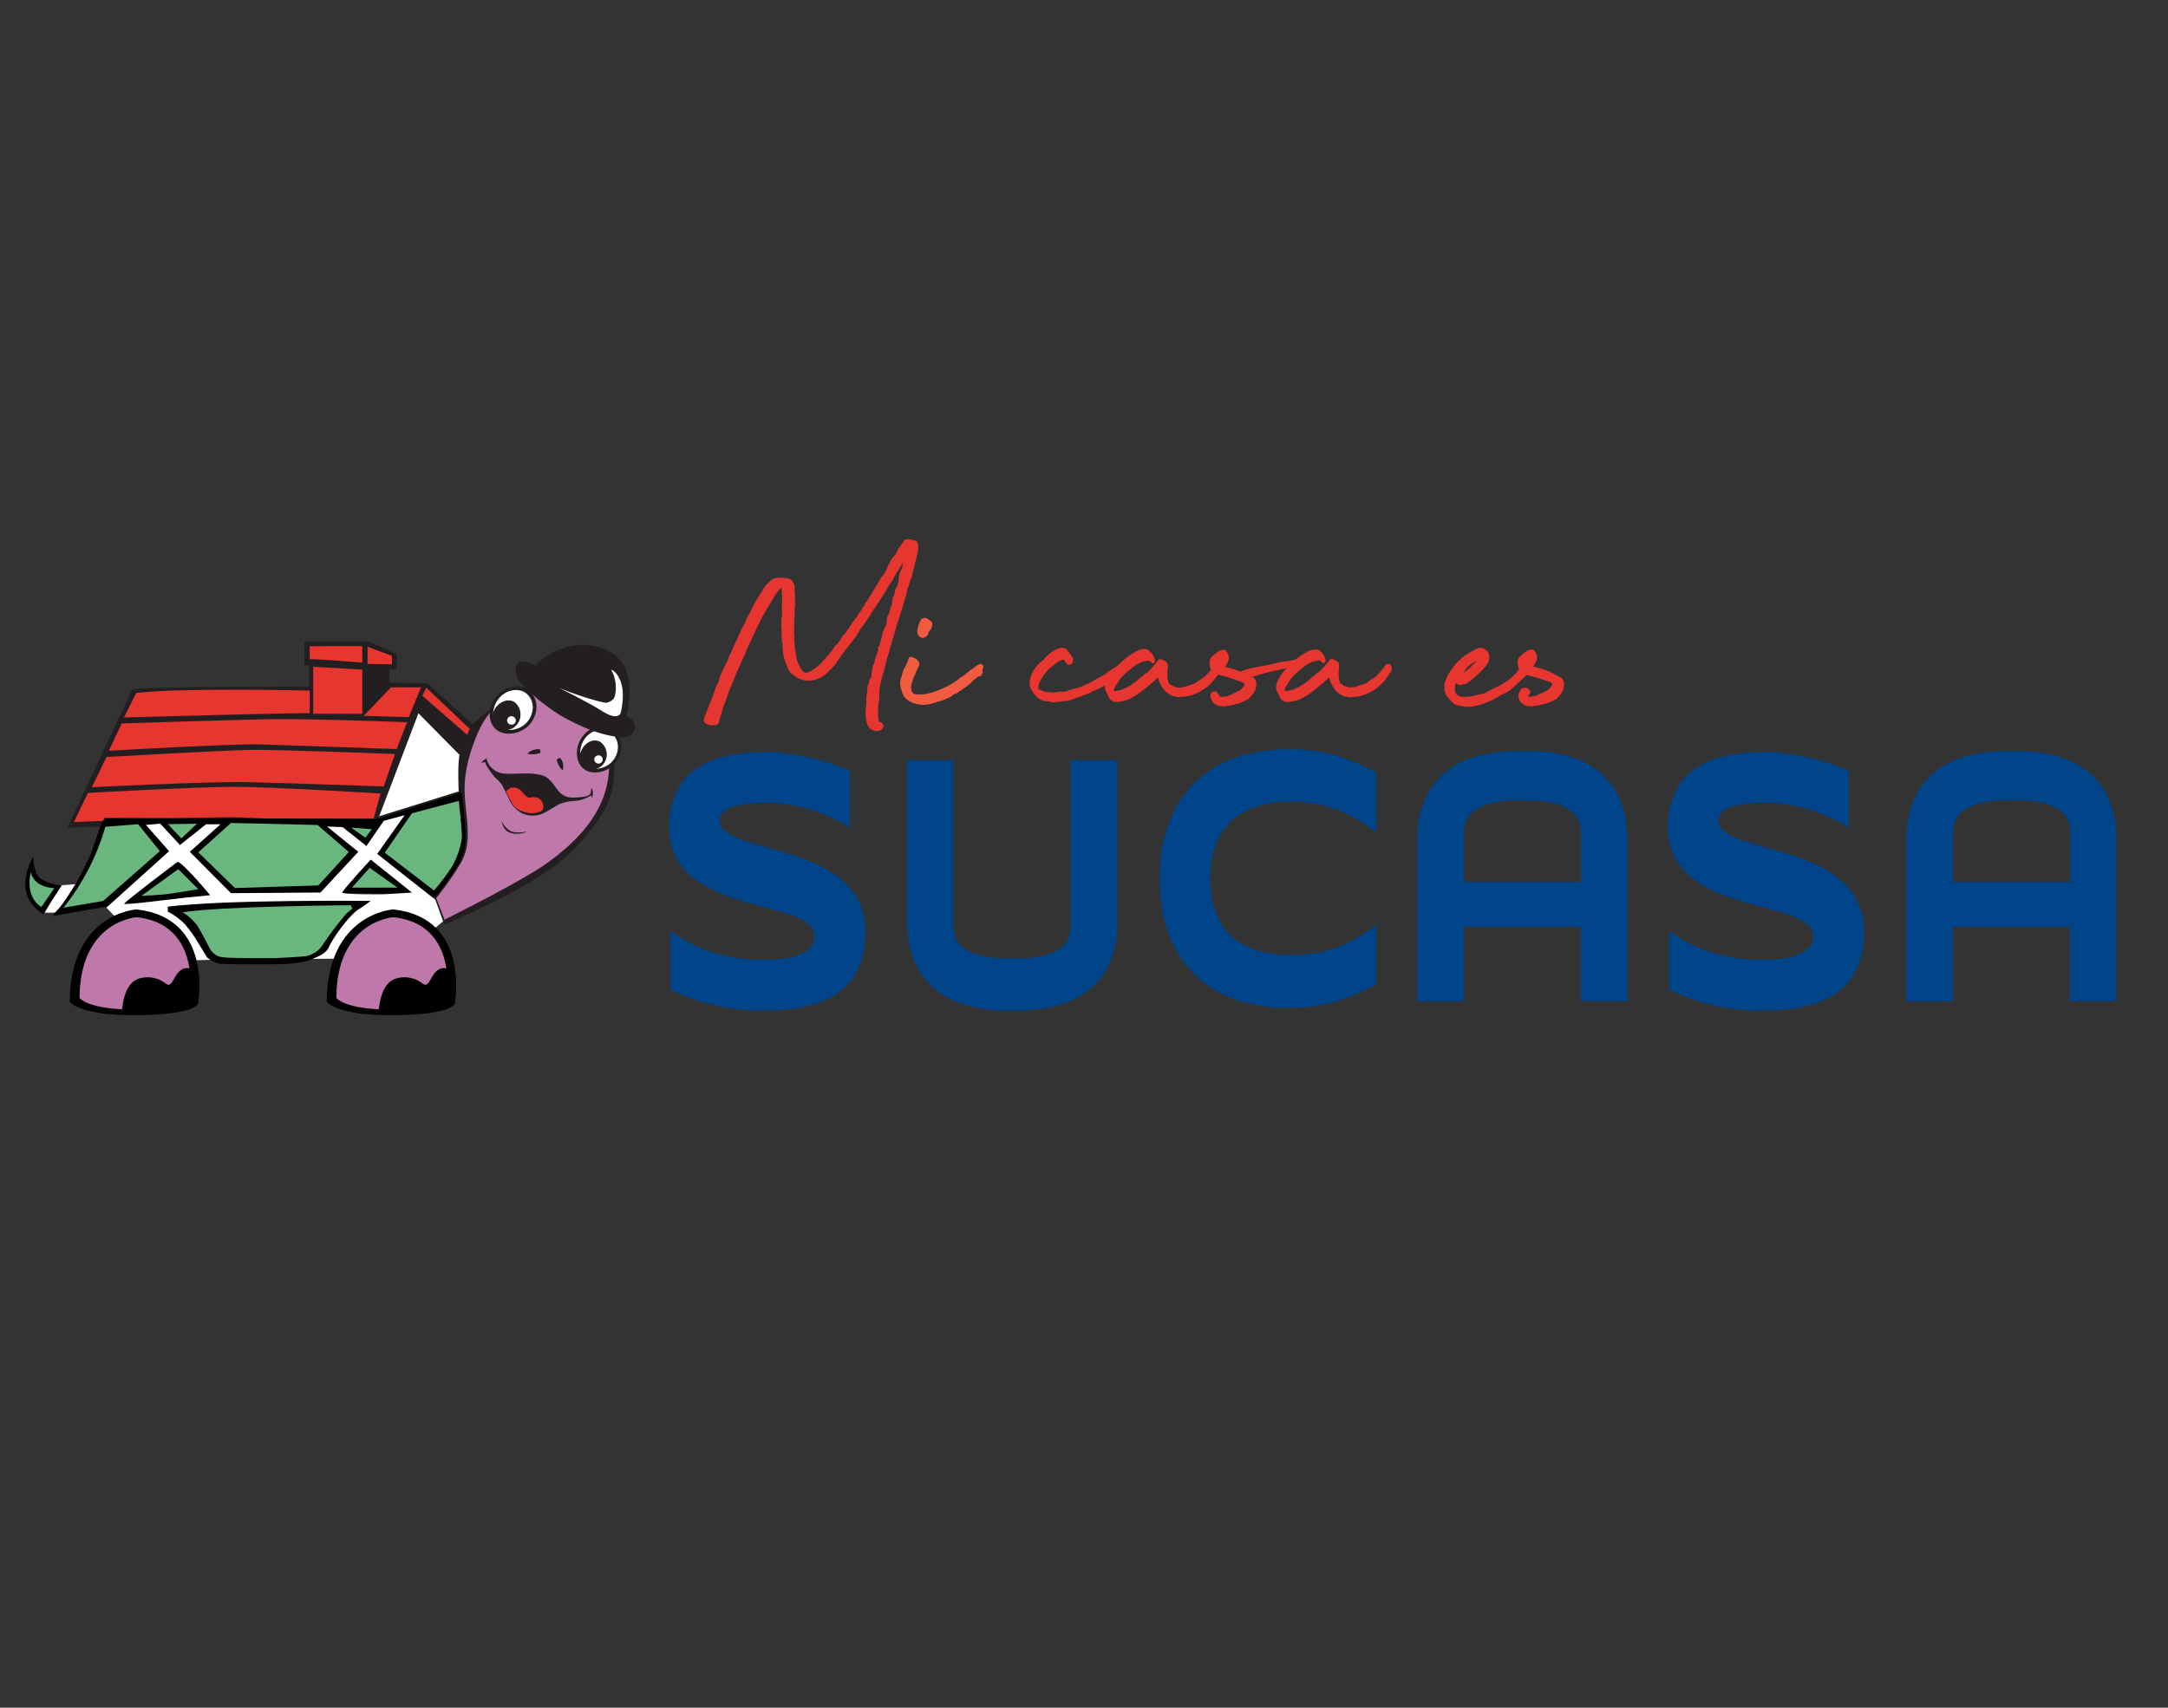 <?xml version="1.0" encoding="UTF-8" standalone="no"?>
<svg xmlns="http://www.w3.org/2000/svg" xmlns:xlink="http://www.w3.org/1999/xlink" xmlns:serif="http://www.serif.com/" width="100%" height="100%" viewBox="0 0 165 130" version="1.1" xml:space="preserve" style="fill-rule:evenodd;clip-rule:evenodd;stroke-linejoin:round;stroke-miterlimit:2;">
    <rect x="0" y="0" width="165" height="130" fill="#333333" stroke="none"/>
    <g transform="matrix(0.288,0,0,0.288,81.5,59.166)">
        <g id="grupo-sucasa-panama-logo.svg" transform="matrix(1,0,0,1,-276.305,-62.91)">
            <clipPath id="_clip1">
                <rect x="0" y="0" width="552.61" height="125.82"></rect>
            </clipPath>
            <g clip-path="url(#_clip1)">
                <path d="M346.44,57.18C344.518,56.614 342.556,56.197 340.57,55.93C338.393,55.635 336.197,55.491 334,55.5C329.321,55.451 324.666,56.17 320.22,57.63C311.951,60.281 305.34,66.586 302.3,74.72C300.519,79.516 299.661,84.605 299.77,89.72C299.659,94.835 300.518,99.925 302.3,104.72C305.332,112.859 311.946,119.167 320.22,121.81C324.669,123.249 329.324,123.949 334,123.88C336.21,123.889 338.419,123.749 340.61,123.46C342.595,123.185 344.557,122.764 346.48,122.2C348.313,121.645 350.11,120.977 351.86,120.2C353.6,119.44 355.323,118.59 357.03,117.65L357.03,101.85C355.697,102.863 354.27,103.863 352.75,104.85C351.178,105.849 349.522,106.709 347.8,107.42C345.862,108.217 343.853,108.83 341.8,109.25C339.393,109.725 336.943,109.953 334.49,109.93C332.014,109.963 329.544,109.701 327.13,109.15C325.179,108.698 323.3,107.974 321.55,107C320.038,106.153 318.685,105.05 317.55,103.74C316.508,102.488 315.65,101.094 315,99.6C314.328,98.073 313.851,96.467 313.58,94.82C313.29,93.125 313.147,91.409 313.15,89.69C313.141,87.127 313.477,84.574 314.15,82.1C314.792,79.698 315.976,77.474 317.61,75.6C319.413,73.592 321.664,72.037 324.18,71.06C327.49,69.826 331.009,69.249 334.54,69.36C336.996,69.332 339.448,69.577 341.85,70.09C343.903,70.539 345.911,71.171 347.85,71.98C349.569,72.709 351.224,73.579 352.8,74.58C354.267,75.527 355.667,76.497 357,77.49L357,61.7C355.287,60.747 353.563,59.893 351.83,59.14C350.074,58.381 348.274,57.726 346.44,57.18Z" style="fill:rgb(0,68,138);fill-rule:nonzero;"></path>
                <path d="M481.92,92.29C480.664,90.826 479.21,89.543 477.6,88.48C475.943,87.382 474.197,86.426 472.38,85.62C470.524,84.792 468.621,84.074 466.68,83.47C464.68,82.85 462.81,82.29 460.97,81.77C459.13,81.25 457.39,80.77 455.75,80.25C454.279,79.821 452.836,79.3 451.43,78.69C450.351,78.241 449.361,77.601 448.51,76.8C447.827,76.156 447.44,75.258 447.44,74.32C447.444,74 447.484,73.681 447.56,73.37C447.674,73.001 447.865,72.66 448.12,72.37C448.473,71.972 448.888,71.634 449.35,71.37C450.026,70.972 450.757,70.675 451.52,70.49C452.633,70.201 453.766,69.997 454.91,69.88C456.527,69.706 458.153,69.625 459.78,69.64C462.131,69.633 464.476,69.864 466.78,70.33C470.744,71.114 474.589,72.408 478.22,74.18C479.482,74.78 480.71,75.448 481.9,76.18L481.9,61.18C480.347,60.513 478.663,59.883 476.85,59.29C475.03,58.69 473.15,58.17 471.2,57.71C469.24,57.251 467.257,56.894 465.26,56.64C463.316,56.395 461.359,56.272 459.4,56.27C457.66,56.27 455.83,56.36 453.91,56.55C451.983,56.729 450.073,57.063 448.2,57.55C446.338,58.054 444.54,58.769 442.84,59.68C441.139,60.591 439.614,61.8 438.34,63.25C436.991,64.816 435.947,66.621 435.26,68.57C434.432,70.958 434.03,73.473 434.07,76C434.029,78.184 434.392,80.357 435.14,82.41C435.815,84.194 436.804,85.844 438.06,87.28C439.313,88.699 440.769,89.926 442.38,90.92C444.043,91.962 445.789,92.865 447.6,93.62C449.458,94.392 451.358,95.06 453.29,95.62C455.24,96.19 457.13,96.71 458.97,97.2C460.81,97.69 462.56,98.2 464.2,98.67C465.676,99.094 467.117,99.633 468.51,100.28C469.605,100.755 470.599,101.434 471.44,102.28C472.136,103.013 472.52,103.989 472.51,105C472.494,105.726 472.309,106.438 471.97,107.08C471.504,107.921 470.811,108.614 469.97,109.08C468.673,109.803 467.269,110.313 465.81,110.59C463.551,111.031 461.251,111.229 458.95,111.18C454.409,111.225 449.89,110.55 445.56,109.18C441.567,107.917 437.805,106.016 434.42,103.55L434.42,119.06C442.016,122.755 450.363,124.651 458.81,124.6C460.66,124.6 462.62,124.52 464.67,124.36C466.728,124.197 468.768,123.862 470.77,123.36C472.764,122.859 474.696,122.138 476.53,121.21C478.358,120.282 479.996,119.02 481.36,117.49C482.821,115.83 483.952,113.905 484.69,111.82C485.578,109.249 486.001,106.54 485.94,103.82C485.976,101.613 485.614,99.418 484.87,97.34C484.189,95.497 483.191,93.788 481.92,92.29Z" style="fill:rgb(0,68,138);fill-rule:nonzero;"></path>
                <path d="M417.68,63.12C417.154,62.549 416.593,62.012 416,61.51C414.036,59.929 411.813,58.701 409.43,57.88C408.87,57.68 408.29,57.49 407.69,57.32C404.241,56.397 400.681,55.952 397.11,56L394.17,56C390.612,55.967 387.065,56.421 383.63,57.35C383.04,57.52 382.46,57.71 381.89,57.91C379.511,58.733 377.291,59.961 375.33,61.54C374.717,62.04 374.136,62.578 373.59,63.15C372.043,64.783 370.788,66.671 369.88,68.73C368.485,71.999 367.803,75.527 367.88,79.08L367.88,122.16L380.13,122.16L380.13,102.42L411.08,102.42L411.08,122.13L423.33,122.13L423.33,79.05C423.407,75.497 422.725,71.969 421.33,68.7C420.444,66.644 419.209,64.756 417.68,63.12ZM380.16,77.71C380.163,76.619 380.367,75.538 380.76,74.52C381.202,73.405 381.951,72.437 382.92,71.73C383.389,71.375 383.891,71.067 384.42,70.81C385.32,70.389 386.257,70.055 387.22,69.81C389.494,69.257 391.831,69.005 394.17,69.06L397.11,69.06C399.449,69.005 401.786,69.258 404.06,69.81C405.019,70.056 405.953,70.391 406.85,70.81C407.381,71.063 407.884,71.371 408.35,71.73C409.324,72.434 410.077,73.402 410.52,74.52C410.906,75.54 411.105,76.62 411.11,77.71L411.11,90.57L380.16,90.57L380.16,77.71Z" style="fill:rgb(0,68,138);fill-rule:nonzero;"></path>
                <path d="M276.28,58.43L276.28,102.12C276.275,103.213 276.075,104.297 275.69,105.32C275.242,106.435 274.49,107.401 273.52,108.11C273.049,108.462 272.547,108.77 272.02,109.03C271.121,109.445 270.188,109.779 269.23,110.03C266.94,110.59 264.587,110.846 262.23,110.79L259.29,110.79C256.933,110.845 254.58,110.59 252.29,110.03C251.332,109.779 250.399,109.445 249.5,109.03C248.974,108.767 248.472,108.46 248,108.11C247.033,107.401 246.284,106.434 245.84,105.32C245.447,104.299 245.244,103.214 245.24,102.12L245.24,58.43L233.08,58.43L233.08,101.51C233.002,105.066 233.684,108.598 235.08,111.87C235.993,113.926 237.247,115.813 238.79,117.45C239.333,118.019 239.91,118.554 240.52,119.05C242.486,120.627 244.708,121.855 247.09,122.68C247.66,122.88 248.23,123.07 248.83,123.24C252.265,124.169 255.812,124.623 259.37,124.59L262.31,124.59C265.865,124.622 269.408,124.168 272.84,123.24C273.44,123.07 274.02,122.88 274.58,122.68C276.962,121.857 279.185,120.629 281.15,119.05C281.76,118.554 282.337,118.019 282.88,117.45C284.423,115.811 285.68,113.925 286.6,111.87C287.996,108.598 288.678,105.066 288.6,101.51L288.6,58.43L276.28,58.43Z" style="fill:rgb(0,68,138);fill-rule:nonzero;"></path>
                <path d="M218,92.29C216.744,90.826 215.29,89.543 213.68,88.48C212.023,87.382 210.277,86.426 208.46,85.62C206.604,84.792 204.701,84.074 202.76,83.47C200.76,82.85 198.89,82.29 197.05,81.77C195.21,81.25 193.47,80.77 191.83,80.25C190.359,79.821 188.916,79.3 187.51,78.69C186.431,78.241 185.441,77.601 184.59,76.8C183.907,76.156 183.52,75.258 183.52,74.32C183.524,74 183.564,73.681 183.64,73.37C183.754,73.001 183.945,72.66 184.2,72.37C184.553,71.972 184.968,71.634 185.43,71.37C186.106,70.972 186.837,70.675 187.6,70.49C188.713,70.2 189.846,69.996 190.99,69.88C192.607,69.706 194.233,69.625 195.86,69.64C198.194,69.636 200.522,69.867 202.81,70.33C206.774,71.114 210.619,72.408 214.25,74.18C215.511,74.782 216.739,75.45 217.93,76.18L217.93,61.18C216.377,60.513 214.693,59.883 212.88,59.29C211.06,58.69 209.18,58.17 207.23,57.71C205.27,57.251 203.287,56.894 201.29,56.64C199.346,56.396 197.389,56.272 195.43,56.27C193.69,56.27 191.86,56.36 189.94,56.55C188.013,56.729 186.103,57.063 184.23,57.55C182.368,58.052 180.569,58.767 178.87,59.68C177.169,60.591 175.644,61.8 174.37,63.25C173.021,64.816 171.977,66.621 171.29,68.57C170.483,70.962 170.1,73.476 170.16,76C170.114,78.185 170.477,80.359 171.23,82.41C171.901,84.196 172.89,85.846 174.15,87.28C175.401,88.702 176.857,89.929 178.47,90.92C180.133,91.962 181.879,92.865 183.69,93.62C185.548,94.392 187.448,95.06 189.38,95.62C191.38,96.19 193.22,96.71 195.06,97.2C196.9,97.69 198.65,98.2 200.29,98.67C201.766,99.096 203.206,99.634 204.6,100.28C205.693,100.752 206.685,101.431 207.52,102.28C208.22,103.01 208.605,103.988 208.59,105C208.578,105.725 208.396,106.438 208.06,107.08C207.594,107.921 206.901,108.614 206.06,109.08C204.763,109.803 203.359,110.313 201.9,110.59C199.641,111.031 197.341,111.229 195.04,111.18C190.499,111.225 185.98,110.55 181.65,109.18C177.656,107.919 173.894,106.018 170.51,103.55L170.51,119.06C178.106,122.755 186.453,124.651 194.9,124.6C196.75,124.6 198.71,124.52 200.76,124.36C202.818,124.197 204.858,123.862 206.86,123.36C208.854,122.859 210.786,122.138 212.62,121.21C214.448,120.282 216.086,119.02 217.45,117.49C218.911,115.83 220.042,113.905 220.78,111.82C221.663,109.247 222.086,106.539 222.03,103.82C222.066,101.613 221.704,99.418 220.96,97.34C220.276,95.497 219.274,93.787 218,92.29Z" style="fill:rgb(0,68,138);fill-rule:nonzero;"></path>
                <path d="M550.65,68.7C549.735,66.643 548.477,64.756 546.93,63.12C546.388,62.548 545.81,62.01 545.2,61.51C543.234,59.933 541.012,58.705 538.63,57.88C538.06,57.68 537.49,57.49 536.89,57.32C533.453,56.401 529.907,55.957 526.35,56L523.42,56C519.862,55.967 516.315,56.421 512.88,57.35C512.28,57.52 511.7,57.71 511.14,57.91C508.758,58.733 506.535,59.961 504.57,61.54C503.96,62.04 503.382,62.578 502.84,63.15C501.293,64.786 500.035,66.673 499.12,68.73C497.725,71.999 497.043,75.527 497.12,79.08L497.12,122.16L509.37,122.16L509.37,102.42L540.32,102.42L540.32,122.13L552.57,122.13L552.57,79.05C552.672,75.503 552.017,71.975 550.65,68.7ZM509.41,77.7C509.413,76.609 509.617,75.528 510.01,74.51C510.445,73.391 511.195,72.422 512.17,71.72C512.636,71.361 513.139,71.053 513.67,70.8C514.567,70.381 515.501,70.046 516.46,69.8C518.75,69.244 521.104,68.992 523.46,69.05L526.39,69.05C528.746,68.992 531.1,69.244 533.39,69.8C534.349,70.046 535.283,70.381 536.18,70.8C536.71,71.055 537.212,71.363 537.68,71.72C538.655,72.422 539.405,73.391 539.84,74.51C540.233,75.528 540.437,76.609 540.44,77.7L540.44,90.57L509.41,90.57L509.41,77.7Z" style="fill:rgb(0,68,138);fill-rule:nonzero;"></path>
                <path d="M236.09,25.53L236.32,25.76C236.406,25.841 236.503,25.909 236.61,25.96L236.69,25.96L237,26.09C237.033,26.1 237.067,26.1 237.1,26.09C237.592,26.101 238.055,25.854 238.32,25.44C238.449,25.404 238.549,25.3 238.58,25.17C238.595,25.096 238.576,25.019 238.53,24.96C238.748,24.506 239.023,24.083 239.35,23.7L239.35,23.65C239.388,23.562 239.435,23.479 239.49,23.4C239.557,23.295 239.595,23.174 239.6,23.05C239.65,22.79 239.69,22.57 239.71,22.38C239.738,22.086 239.572,21.806 239.3,21.69C238.909,21.284 238.43,20.973 237.9,20.78L237.83,20.78C237.566,20.793 237.307,20.861 237.07,20.98C237.01,20.953 236.94,20.953 236.88,20.98C236.71,21.05 236.68,21.25 236.67,21.39C236.39,21.764 236.183,22.189 236.06,22.64L235.75,23.88C235.629,24.453 235.753,25.051 236.09,25.53Z" style="fill:rgb(241,91,63);fill-rule:nonzero;"></path>
                <path d="M253.07,33.31C252.894,33.044 252.57,32.916 252.26,32.99C251.946,33.071 251.653,33.218 251.4,33.42C251.11,33.62 250.83,33.84 250.54,34.08C250.329,34.262 250.097,34.42 249.85,34.55L249.79,34.55C249.583,34.755 249.359,34.943 249.12,35.11C248.879,35.29 248.649,35.484 248.43,35.69L247.66,36.26C247.631,36.289 247.597,36.312 247.56,36.33C247.442,36.343 247.333,36.396 247.25,36.48C247.2,36.48 247.03,36.68 246.73,36.92C246.144,37.388 245.522,37.81 244.87,38.18C244.105,38.627 243.317,39.034 242.51,39.4C241.676,39.78 240.821,40.114 239.95,40.4C239.187,40.653 238.404,40.843 237.61,40.97C236.851,41.079 236.079,41.079 235.32,40.97C234.675,40.93 234.167,40.388 234.167,39.742C234.167,39.712 234.168,39.681 234.17,39.65C234.065,39.23 234.065,38.79 234.17,38.37C234.303,37.91 234.443,37.46 234.59,37.02L235.88,34.02C236.129,33.692 236.262,33.291 236.26,32.88C236.194,32.49 235.992,32.136 235.69,31.88C235.388,31.624 235.69,31.88 235.63,31.88C235.592,31.808 235.541,31.744 235.48,31.69C235.322,31.588 235.158,31.494 234.99,31.41L234.45,31.13C234.086,30.992 233.672,31.12 233.45,31.44C233.402,31.5 233.374,31.573 233.37,31.65C233.362,31.696 233.362,31.744 233.37,31.79C233.21,32.26 233.017,32.718 232.79,33.16C232.53,33.68 232.28,34.16 232.01,34.67L231.31,37.15C231.08,38.157 231.189,39.212 231.62,40.15C231.777,40.864 232.123,41.524 232.62,42.06C233.163,42.529 233.765,42.926 234.41,43.24C234.82,43.34 235.18,43.44 235.48,43.54C235.764,43.637 236.06,43.691 236.36,43.7C236.691,43.749 237.025,43.776 237.36,43.78C238.072,43.778 238.78,43.67 239.46,43.46C240.46,43.16 241.34,42.9 242.14,42.68C242.94,42.46 243.52,42.07 243.96,41.92C244.472,41.748 244.928,41.44 245.28,41.03C245.632,40.62 245.35,41.03 245.63,40.93C245.825,40.907 246.01,40.827 246.16,40.7C246.49,40.46 246.78,40.27 247.01,40.13C247.273,39.972 247.527,39.798 247.77,39.61C248,39.44 248.26,39.25 248.56,39.05C248.86,38.85 249.28,38.53 249.84,38.05C250.114,37.725 250.415,37.424 250.74,37.15L251.74,36.34C251.938,36.308 252.132,36.258 252.32,36.19C252.583,36.082 252.78,35.855 252.85,35.58L253.01,35.12C253.035,35.059 253.035,34.991 253.01,34.93C252.895,34.754 252.895,34.526 253.01,34.35C253.223,34.042 253.246,33.64 253.07,33.31Z" style="fill:rgb(241,91,63);fill-rule:nonzero;"></path>
                <path d="M231.71,18.24C231.863,17.834 231.994,17.42 232.1,17C232.203,16.754 232.283,16.5 232.34,16.24C232.396,16.005 232.47,15.774 232.56,15.55C232.66,15.3 232.74,15.043 232.8,14.78C232.8,14.55 232.9,14.3 232.96,14.03C233.03,13.384 233.227,12.759 233.54,12.19L233.54,12.13L233.78,11.13C233.78,10.98 233.78,10.78 233.91,10.71C233.942,10.681 233.969,10.648 233.99,10.61C234.152,10.234 234.272,9.842 234.35,9.44C234.43,9.06 234.51,8.67 234.61,8.28L234.93,7.28C235.03,6.73 235.16,6.18 235.31,5.65C235.46,5.12 235.59,4.55 235.69,4.02C235.801,3.733 235.859,3.428 235.86,3.12C235.859,2.874 235.903,2.63 235.99,2.4C235.995,2.37 235.995,2.34 235.99,2.31C236,1.975 235.973,1.639 235.91,1.31C235.78,0.75 235.51,0.43 235.15,0.37C234.875,0.264 234.59,0.184 234.3,0.13L233.54,0C232.7,-0.15 232.32,0.18 232.15,0.48L231.81,0.97L231.46,1.47C231.012,2.068 230.618,2.704 230.28,3.37C230.19,3.6 230.08,3.82 229.95,4.03C229.808,4.243 229.632,4.432 229.43,4.59C229.27,4.79 229.13,4.99 229,5.17C228.851,5.373 228.724,5.591 228.62,5.82C228.541,6.057 228.43,6.283 228.29,6.49C228.12,6.642 228.004,6.846 227.96,7.07C227.93,7.213 227.872,7.349 227.79,7.47C227.63,7.78 227.48,8.1 227.32,8.47C227.19,8.762 227.026,9.037 226.83,9.29C226.671,9.437 226.533,9.605 226.42,9.79L226.11,10.25C225.994,10.407 225.906,10.583 225.85,10.77C225.8,10.913 225.729,11.048 225.64,11.17L225.03,12.1C224.83,12.4 224.62,12.74 224.4,13.1C224.18,13.46 224,13.81 223.82,14.15C223.647,14.469 223.443,14.771 223.21,15.05L223.13,15.13L223.13,15.18L222.38,16.45C222.022,16.699 221.803,17.104 221.79,17.54C221.633,17.729 221.466,17.909 221.29,18.08L221.06,18.39C221.056,18.42 221.056,18.45 221.06,18.48C221.045,18.634 220.978,18.779 220.87,18.89C220.727,19.001 220.605,19.136 220.51,19.29C220.395,19.387 220.299,19.506 220.23,19.64C220.119,19.772 220.056,19.938 220.05,20.11C220.044,20.282 220.05,20.21 219.94,20.32C219.874,20.431 219.79,20.529 219.69,20.61C219.567,20.699 219.453,20.799 219.35,20.91C219.328,20.929 219.311,20.953 219.3,20.98C219.219,21.197 219.093,21.395 218.93,21.56C218.746,21.742 218.591,21.951 218.47,22.18L217.78,23.26C217.53,23.65 217.26,24.05 216.98,24.44C216.671,24.838 216.337,25.215 215.98,25.57L215.43,26.43C215.282,26.731 215.108,27.019 214.91,27.29C214.709,27.559 214.478,27.804 214.22,28.02C214.093,28.082 213.983,28.175 213.9,28.29C213.844,28.378 213.776,28.459 213.7,28.53C213.667,28.562 213.646,28.604 213.64,28.65C213.542,28.999 213.344,29.312 213.07,29.55L212.46,30.31L210.24,32.84C209.848,33.233 209.43,33.601 208.99,33.94C208.577,34.249 208.146,34.532 207.7,34.79C207.43,34.9 207.2,35 206.99,35.11C206.822,35.19 206.648,35.257 206.47,35.31C206.295,35.31 206.12,35.29 205.95,35.25C205.708,35.091 205.492,34.895 205.31,34.67C205.104,34.396 204.917,34.109 204.75,33.81C204.119,32.779 203.755,31.607 203.69,30.4C203.597,30.073 203.537,29.738 203.51,29.4C203.475,29.059 203.401,28.724 203.29,28.4C203.265,28.336 203.265,28.264 203.29,28.2C203.35,28.032 203.35,27.848 203.29,27.68C203.248,27.305 203.224,26.928 203.22,26.55L203.22,25.35C203.222,25.212 203.184,25.077 203.11,24.96L203.11,24.87C203.217,24.428 203.244,23.971 203.19,23.52C203.14,23.105 203.14,22.685 203.19,22.27L203.19,20.94C203.24,20.68 203.28,20.42 203.31,20.15C203.346,19.888 203.346,19.622 203.31,19.36L203.31,18.36C203.283,18.066 203.317,17.77 203.41,17.49C203.52,17.128 203.52,16.742 203.41,16.38L203.41,15.66C203.378,15.384 203.378,15.106 203.41,14.83C203.421,14.808 203.421,14.782 203.41,14.76C203.36,14.41 203.32,14.07 203.3,13.76C203.28,13.45 203.3,13.11 203.3,12.76C203.319,12.277 203.175,11.801 202.89,11.41C202.698,10.91 202.271,10.535 201.75,10.41C201.33,10.291 200.897,10.224 200.46,10.21C199.621,10.098 198.768,10.152 197.95,10.37C197.555,10.498 197.195,10.717 196.9,11.01C196.54,11.37 196.21,11.72 195.9,12.01C195.59,12.3 195.32,12.72 194.98,13.18C194.843,13.531 194.668,13.866 194.46,14.18C194.26,14.48 194.03,14.82 193.77,15.18C193.51,15.54 193.26,16.01 193.03,16.43C192.8,16.85 192.55,17.27 192.29,17.75C192.143,18.05 191.993,18.34 191.84,18.62C191.682,18.9 191.552,19.195 191.45,19.5C191.25,19.85 191.05,20.18 190.84,20.5C190.623,20.846 190.483,21.235 190.43,21.64L190.14,22.22C189.93,22.63 189.73,23 189.53,23.32C189.306,23.691 189.118,24.083 188.97,24.49C188.877,24.81 188.743,25.116 188.57,25.4C188.385,25.684 188.238,25.989 188.13,26.31L187.21,28.23C187.051,28.553 186.918,28.887 186.81,29.23C186.726,29.516 186.609,29.792 186.46,30.05C186.212,30.387 186.019,30.762 185.89,31.16L185.59,32.16L185.37,32.52C185.111,32.934 184.887,33.369 184.7,33.82C184.53,34.25 184.34,34.66 184.15,35.05C184.027,35.183 183.947,35.35 183.92,35.53C183.906,35.628 183.86,35.72 183.79,35.79C183.761,35.817 183.74,35.852 183.73,35.89C183.58,36.46 183.42,36.99 183.27,37.5C183.1,38.041 182.844,38.551 182.51,39.01C182.42,39.17 182.362,39.347 182.34,39.53C182.04,40.43 181.68,41.45 181.28,42.53C180.97,43.19 180.7,43.86 180.46,44.53C180.22,45.2 179.96,45.84 179.67,46.53C179.556,46.745 179.482,46.979 179.45,47.22C179.421,47.441 179.36,47.656 179.27,47.86C179.24,47.923 179.24,47.997 179.27,48.06L179.53,48.49C179.778,48.71 180.072,48.874 180.39,48.97C180.709,49.097 181.047,49.168 181.39,49.18L182.3,49.18C182.705,49.109 183.066,48.878 183.3,48.54C183.303,48.517 183.303,48.493 183.3,48.47L183.53,47.47C183.79,46.65 184.03,45.83 184.26,45C184.502,44.161 184.799,43.339 185.15,42.54C185.542,41.165 186.054,39.826 186.68,38.54C186.94,37.77 187.24,37 187.56,36.25C187.88,35.5 188.22,34.7 188.56,33.95C188.82,33.43 189.05,32.95 189.26,32.39C189.47,31.83 189.68,31.39 189.93,30.9C190.045,30.794 190.114,30.646 190.12,30.49C190.129,30.427 190.15,30.366 190.18,30.31C190.54,29.46 190.92,28.58 191.33,27.71L192.57,25.08C193.02,24.08 193.48,23.08 193.95,22.13C194.42,21.18 194.95,20.21 195.48,19.25C195.89,18.54 196.29,17.86 196.67,17.25L197.87,15.25C198.383,14.419 198.983,13.644 199.66,12.94L199.83,12.85C199.872,13.047 199.889,13.249 199.88,13.45C199.88,13.9 199.97,14.36 200,14.82C200.03,15.28 200,15.73 200,16.19L200,16.71C199.895,17.657 199.895,18.613 200,19.56C199.96,19.731 199.96,19.909 200,20.08C200.025,20.192 200.025,20.308 200,20.42C199.883,20.688 199.822,20.977 199.82,21.27L199.82,22C199.755,22.558 199.755,23.122 199.82,23.68C199.914,24.202 199.914,24.738 199.82,25.26C199.831,25.323 199.831,25.387 199.82,25.45C199.798,25.566 199.798,25.684 199.82,25.8C199.814,25.826 199.814,25.854 199.82,25.88C199.915,26.114 199.95,26.369 199.92,26.62C199.902,26.966 199.975,27.31 200.13,27.62C200.21,27.807 200.187,28.023 200.07,28.19C200.06,28.229 200.06,28.271 200.07,28.31C200.059,28.617 200.11,28.923 200.22,29.21L200.22,29.8C200.323,30.613 200.507,31.414 200.77,32.19C201.03,32.94 201.32,33.68 201.64,34.43C201.796,34.695 201.97,34.949 202.16,35.19C202.349,35.432 202.579,35.638 202.84,35.8C204.006,36.839 205.519,37.406 207.08,37.39C207.662,37.397 208.242,37.316 208.8,37.15C209.314,36.987 209.809,36.773 210.28,36.51C210.671,36.271 211.048,36.011 211.41,35.73C211.763,35.459 212.097,35.165 212.41,34.85C212.81,34.4 213.25,33.95 213.7,33.52C214.108,33.056 214.46,32.546 214.75,32C214.759,31.978 214.759,31.952 214.75,31.93C214.826,31.834 214.91,31.743 215,31.66C215.272,31.351 215.514,31.016 215.72,30.66C216.33,29.78 216.98,28.93 217.63,28.13C218.28,27.33 218.96,26.43 219.63,25.55C219.89,25.09 220.15,24.62 220.44,24.13C220.715,23.646 221.051,23.199 221.44,22.8C221.7,22.44 221.95,22.08 222.18,21.71C222.41,21.34 222.66,20.97 222.91,20.56L224.36,18.34C224.722,17.867 225.056,17.373 225.36,16.86C225.67,16.35 226,15.86 226.36,15.33C226.87,14.624 227.328,13.882 227.73,13.11C228.134,12.334 228.609,11.598 229.15,10.91L229.68,9.85C230.09,9.19 230.5,8.53 230.91,7.85C231.32,7.17 231.62,6.72 231.96,6.15C231.971,6.193 231.971,6.237 231.96,6.28C231.87,6.453 231.822,6.645 231.82,6.84C231.829,7.139 231.771,7.436 231.65,7.71C231.52,7.98 231.39,8.25 231.22,8.53C231.115,8.802 231.025,9.079 230.95,9.36C230.861,9.669 230.817,9.989 230.82,10.31C230.829,10.393 230.829,10.477 230.82,10.56C230.805,10.67 230.805,10.78 230.82,10.89L230.44,12.32C230.35,12.631 230.185,12.916 229.96,13.15C229.87,13.24 229.81,13.4 229.82,13.87L229.6,14.76C229.362,15.128 229.199,15.539 229.12,15.97C229.115,15.996 229.115,16.024 229.12,16.05C229.175,16.267 229.175,16.493 229.12,16.71C229.05,16.951 229.01,17.199 229,17.45C228.71,17.751 228.546,18.152 228.54,18.57C228.493,18.77 228.443,18.96 228.39,19.14C228.335,19.314 228.268,19.485 228.19,19.65C227.846,20.194 227.672,20.827 227.69,21.47C227.685,21.863 227.61,22.253 227.47,22.62C227.308,23.033 227.11,23.431 226.88,23.81C226.866,23.852 226.866,23.898 226.88,23.94C226.871,24.117 226.805,24.285 226.69,24.42C226.564,24.606 226.498,24.826 226.5,25.05C226.491,25.217 226.447,25.381 226.37,25.53C226.36,25.563 226.36,25.597 226.37,25.63C226.297,26.099 226.173,26.558 226,27C225.888,27.281 225.82,27.578 225.8,27.88C225.769,28.108 225.646,28.314 225.46,28.45C225.444,28.446 225.426,28.446 225.41,28.45C225.288,28.627 225.288,28.863 225.41,29.04C225.403,29.172 225.383,29.302 225.35,29.43L225.19,29.89C225.04,30.35 224.89,30.78 224.73,31.19C224.568,31.615 224.461,32.058 224.41,32.51C224.403,32.771 224.286,33.018 224.09,33.19C224.061,33.221 224.04,33.259 224.03,33.3C223.818,34.257 223.661,35.225 223.56,36.2C223.564,36.389 223.508,36.575 223.4,36.73C223.04,37.09 222.91,37.42 223.02,37.73L222.62,38.73C222.514,39.25 222.47,39.78 222.49,40.31C222.306,41.093 222.222,41.896 222.24,42.7C222.37,43.42 221.97,45.1 222.04,46.08C222.098,46.891 222.198,47.699 222.34,48.5C222.412,48.871 222.581,49.216 222.83,49.5C223.284,50.241 224.093,50.694 224.962,50.694C225.452,50.694 225.931,50.55 226.34,50.28C226.638,50.038 226.796,49.662 226.76,49.28C226.738,48.944 226.555,48.639 226.27,48.46C226.068,48.303 225.8,48.262 225.56,48.35C225.51,47.9 225.35,46.57 225.33,46.03C225.31,45.49 225.45,44.21 225.45,43.89C225.45,43.57 225.61,42.71 225.68,41.89C225.703,41.557 225.703,41.223 225.68,40.89L225.68,40.27C225.676,39.855 225.727,39.442 225.83,39.04C225.898,38.814 225.951,38.583 225.99,38.35C226.09,37.94 226.18,37.53 226.25,37.14C226.391,36.443 226.585,35.758 226.83,35.09C227.08,34.22 227.3,33.33 227.49,32.45C227.677,31.538 227.945,30.645 228.29,29.78C228.388,29.5 228.442,29.207 228.45,28.91C228.609,28.545 228.736,28.167 228.83,27.78C229.24,26.43 229.65,25.07 230.02,23.73C230.39,22.39 230.83,21.02 231.3,19.67C231.408,19.186 231.545,18.708 231.71,18.24Z" style="fill:rgb(231,53,48);fill-rule:nonzero;"></path>
                <path d="M313.34,40.76C313.213,40.914 313.152,41.112 313.17,41.31L313.35,42.25C313.364,42.295 313.392,42.333 313.43,42.36C313.52,42.59 313.637,42.808 313.78,43.01C313.949,43.236 314.164,43.423 314.41,43.56C314.783,43.83 315.209,44.018 315.66,44.11C315.918,44.153 316.179,44.176 316.44,44.18C316.607,44.19 316.773,44.19 316.94,44.18C317.082,44.176 317.222,44.142 317.35,44.08C317.436,44.036 317.533,44.015 317.63,44.02C318.162,44.02 318.692,43.939 319.2,43.78C319.696,43.627 320.2,43.504 320.71,43.41C320.872,43.403 321.025,43.335 321.14,43.22C321.75,42.984 322.347,42.717 322.93,42.42C322.956,42.399 322.979,42.376 323,42.35L323.14,42.35L323.14,42.3C323.424,42.037 323.691,41.757 323.94,41.46C324.377,41.04 324.736,40.545 325,40C325.16,39.542 325.258,39.064 325.29,38.58C325.277,38.427 325.277,38.273 325.29,38.12C325.32,37.88 325.279,37.636 325.17,37.42C325.077,37.188 324.949,36.972 324.79,36.78L324.19,36.42L326.61,35.66C328.12,35.19 331.05,34.57 332.87,34.19L333.34,34.09L332.87,34.56L332.64,34.82L331.79,35.9C331.631,36.248 331.444,36.583 331.23,36.9C330.991,37.272 330.815,37.681 330.71,38.11C330.427,38.816 330.46,39.61 330.8,40.29L331.4,41.43C331.641,42.414 332.571,43.083 333.58,43C334.26,43.014 334.937,42.909 335.58,42.69C336.151,42.585 336.704,42.397 337.22,42.13C337.713,41.87 338.223,41.58 338.75,41.26C339.542,40.732 340.306,40.165 341.04,39.56C341.78,38.94 342.54,38.33 343.32,37.69L344.48,36.54C344.782,37.625 345.288,38.643 345.97,39.54C346.23,39.991 346.58,40.382 347,40.69C347.407,40.967 347.831,41.218 348.27,41.44C348.667,41.603 349.091,41.688 349.52,41.69C349.771,41.804 350.053,41.828 350.32,41.76C350.542,41.724 350.766,41.701 350.99,41.69C352.642,41.585 354.247,41.099 355.68,40.27C357.319,39.387 358.727,38.129 359.79,36.6C359.997,36.327 360.297,35.897 360.69,35.31C361.09,34.849 361.219,34.21 361.03,33.63L360.75,33.21C360.68,32.99 360.35,32.99 360.19,32.99C360.03,32.99 359.76,32.99 359.65,33.14L359.48,33.26C359.446,33.283 359.419,33.314 359.4,33.35C359.18,33.702 358.932,34.037 358.66,34.35C358.26,34.83 357.98,35.15 357.81,35.35C357.403,35.877 356.905,36.327 356.34,36.68C355.745,37.032 355.173,37.423 354.63,37.85C354.323,38.058 353.986,38.216 353.63,38.32C353.254,38.417 352.884,38.534 352.52,38.67C351.811,38.961 351.056,39.127 350.29,39.16C349.559,39.177 348.841,38.971 348.23,38.57C348.103,38.444 347.944,38.354 347.77,38.31C347.691,38.3 347.617,38.265 347.56,38.21C347.226,37.508 347.058,36.738 347.07,35.96L347.07,34.9C347.07,34.55 347.13,34.22 347.17,33.9C347.233,33.707 347.251,33.501 347.22,33.3C347.22,33.17 347.15,33 347.08,32.74C346.935,32.475 346.711,32.262 346.44,32.13C346.18,32.01 345.95,31.89 345.76,31.79C345.619,31.699 345.454,31.65 345.286,31.65C344.974,31.65 344.684,31.818 344.53,32.09C344.17,32.597 343.776,33.078 343.35,33.53L342.17,34.83C342.079,34.921 341.978,35.001 341.87,35.07L341.41,35.36L339.55,36.91C338.39,38.015 337.033,38.894 335.55,39.5C335.27,39.692 334.947,39.813 334.61,39.85C334.232,39.901 333.858,39.977 333.49,40.08L333.14,40.08C333.007,40.081 332.875,40.057 332.75,40.01C332.868,39.378 333.151,38.788 333.57,38.3C334.269,37.018 335.218,35.889 336.36,34.98C336.483,34.815 336.64,34.679 336.82,34.58L336.88,34.58C337.607,33.842 338.452,33.23 339.38,32.77C339.73,32.542 340.12,32.382 340.53,32.3C340.95,32.22 341.36,32.13 341.78,32.02C341.806,32.029 341.834,32.029 341.86,32.02C341.91,32.02 342.01,31.91 342.26,32.17L342.77,32.61C342.818,32.679 342.889,32.729 342.97,32.75C343.118,32.778 343.271,32.741 343.39,32.65L343.47,32.56C343.579,32.372 343.638,32.158 343.64,31.94C343.435,31.048 342.964,30.239 342.29,29.62C341.996,29.282 341.557,29.103 341.11,29.14C340.257,29.139 339.419,29.363 338.68,29.79L337.36,30.57C336.78,30.947 336.222,31.358 335.69,31.8L335.13,31.92C334.249,32.112 333.357,32.256 332.46,32.35C331.59,32.44 330.46,32.8 328.56,33.2C326.66,33.6 323.94,34.03 323.13,34.29C322.32,34.55 322.23,34.58 321.13,34.99C321,34.94 320.85,34.89 320.68,34.81C320.22,34.66 319.77,34.51 319.33,34.35C318.89,34.19 318.43,34.07 317.97,33.96L317.02,33.71C317.492,33.168 317.834,32.524 318.02,31.83C318.17,30.849 317.789,29.858 317.02,29.23C316.641,29.2 316.26,29.262 315.91,29.41L315.81,29.41C315.515,29.521 315.239,29.677 314.99,29.87L314.89,29.96L314.68,30.1C314.513,30.214 314.353,30.337 314.2,30.47C314.036,30.602 313.879,30.742 313.73,30.89C313.082,31.451 312.787,32.321 312.96,33.16C312.992,33.633 313.125,34.093 313.35,34.51C312.97,34.95 312.71,35.24 312.56,35.4C312.147,35.925 311.646,36.375 311.08,36.73C310.487,37.08 309.919,37.471 309.38,37.9C309.071,38.104 308.734,38.263 308.38,38.37C308.003,38.464 307.633,38.581 307.27,38.72C306.56,39.009 305.806,39.175 305.04,39.21C304.306,39.228 303.584,39.023 302.97,38.62C302.843,38.494 302.684,38.404 302.51,38.36C302.434,38.349 302.364,38.314 302.31,38.26C301.972,37.558 301.801,36.788 301.81,36.01L301.81,34.95C301.826,34.615 301.863,34.281 301.92,33.95C301.962,33.752 301.962,33.548 301.92,33.35C301.92,33.22 301.85,33.05 301.78,32.79C301.638,32.523 301.413,32.309 301.14,32.18L300.46,31.84C300.319,31.749 300.154,31.7 299.986,31.7C299.674,31.7 299.384,31.868 299.23,32.14C298.871,32.644 298.48,33.125 298.06,33.58C297.67,33.99 297.27,34.43 296.87,34.88C296.779,34.971 296.678,35.051 296.57,35.12L296.11,35.41L294.25,36.96C293.091,38.067 291.734,38.946 290.25,39.55C289.97,39.742 289.647,39.863 289.31,39.9C288.932,39.951 288.558,40.027 288.19,40.13L288,40.13C287.867,40.131 287.735,40.107 287.61,40.06C287.732,39.429 288.014,38.84 288.43,38.35C289.129,37.068 290.078,35.939 291.22,35.03L291.27,35.03C291.387,34.863 291.541,34.726 291.72,34.63C291.739,34.637 291.761,34.637 291.78,34.63C292.509,33.894 293.353,33.283 294.28,32.82C294.634,32.592 295.027,32.432 295.44,32.35C295.85,32.27 296.26,32.18 296.68,32.07C296.706,32.079 296.734,32.079 296.76,32.07C296.81,32.07 296.91,31.96 297.17,32.22L297.68,32.66C297.728,32.729 297.799,32.779 297.88,32.8C298.025,32.826 298.174,32.79 298.29,32.7C298.322,32.675 298.349,32.645 298.37,32.61C298.479,32.422 298.538,32.208 298.54,31.99C298.335,31.098 297.864,30.289 297.19,29.67C296.935,29.257 296.485,29.004 296,29C295.147,28.999 294.309,29.223 293.57,29.65L292.25,30.43C291.348,31.019 290.501,31.688 289.72,32.43L289.07,33.01C288.692,33.401 288.261,33.738 287.79,34.01C287.325,34.246 286.889,34.534 286.49,34.87C286.232,34.971 286.003,35.132 285.82,35.34C285.692,35.496 285.531,35.622 285.35,35.71L282.63,37.19C282.309,37.41 281.975,37.611 281.63,37.79C281.315,37.976 280.98,38.124 280.63,38.23C280.454,38.229 280.289,38.315 280.19,38.46L280.14,38.46C279.392,38.863 278.595,39.169 277.77,39.37C276.92,39.57 276.1,39.81 275.3,40.08C275.193,40.134 275.083,40.181 274.97,40.22C274.877,40.258 274.78,40.281 274.68,40.29C274.348,40.332 274.012,40.332 273.68,40.29C273.319,40.278 272.959,40.318 272.61,40.41C272.227,40.502 271.833,40.539 271.44,40.52L270.11,40.41C269.834,40.403 269.56,40.352 269.3,40.26C269.023,40.189 268.755,40.088 268.5,39.96C268.258,39.865 268.032,39.734 267.83,39.57C267.6,39.4 267.63,39.28 267.64,39.24L268.01,37.83C268.26,37.37 268.51,36.93 268.74,36.52C268.976,36.108 269.265,35.728 269.6,35.39L270.12,34.72C270.52,34.32 270.95,33.94 271.38,33.58C271.81,33.22 272.23,32.89 272.62,32.58L273.62,31.99L274.31,31.84C274.36,31.84 274.42,31.84 274.5,31.98L275.11,32.81C275.313,33.153 275.74,33.299 276.11,33.15C276.479,33.05 276.759,32.746 276.83,32.37C276.956,32.011 276.924,31.614 276.74,31.28C276.583,30.963 276.392,30.665 276.17,30.39L275.58,29.65C275.399,29.289 275.093,29.004 274.72,28.85C274.4,28.734 274.06,28.68 273.72,28.69C273.31,28.8 272.94,28.9 272.61,29.01C272.038,29.278 271.497,29.61 271,30C270.434,30.431 269.899,30.903 269.4,31.41C269.375,31.432 269.354,31.459 269.34,31.49C269.264,31.692 269.132,31.869 268.96,32L268.41,32.4C268.047,32.702 267.712,33.037 267.41,33.4C267.12,33.73 266.85,34.09 266.58,34.46C266.319,34.877 266.095,35.315 265.91,35.77C265.727,36.221 265.58,36.686 265.47,37.16C265.364,37.782 265.392,38.419 265.55,39.03C265.676,39.503 265.897,39.945 266.2,40.33C266.518,40.856 266.905,41.337 267.35,41.76C267.81,42.169 268.352,42.476 268.94,42.66C269.087,42.712 269.237,42.752 269.39,42.78C269.71,42.85 270.16,42.78 270.58,42.9C270.83,42.95 271.074,43.024 271.31,43.12C271.349,43.13 271.391,43.13 271.43,43.12C271.83,43.12 272.27,43.03 272.72,43.01C273.182,42.983 273.64,42.916 274.09,42.81C274.934,42.821 275.773,42.686 276.57,42.41C276.83,42.31 277.07,42.2 277.28,42.1C277.474,41.997 277.683,41.927 277.9,41.89C278.244,41.833 278.579,41.736 278.9,41.6C279.21,41.47 279.52,41.33 279.82,41.18C280.074,41.077 280.335,40.99 280.6,40.92C280.877,40.849 281.145,40.749 281.4,40.62L281.8,40.34C281.879,40.281 281.963,40.227 282.05,40.18C283.202,39.767 284.314,39.248 285.37,38.63C285.258,39.197 285.339,39.785 285.6,40.3L286.21,41.44C286.446,42.413 287.362,43.077 288.36,43C289.04,43.014 289.717,42.909 290.36,42.69C290.934,42.584 291.49,42.395 292.01,42.13C292.49,41.87 293.01,41.58 293.53,41.26C294.322,40.732 295.086,40.165 295.82,39.56C296.56,38.94 297.32,38.33 298.11,37.69L299.27,36.54C299.565,37.626 300.067,38.645 300.75,39.54C301.024,39.982 301.388,40.36 301.82,40.65C302.224,40.932 302.648,41.182 303.09,41.4C303.483,41.564 303.904,41.649 304.33,41.65C304.584,41.764 304.87,41.788 305.14,41.72C305.359,41.685 305.579,41.661 305.8,41.65C307.452,41.545 309.057,41.059 310.49,40.23C312.131,39.349 313.54,38.091 314.6,36.56L315.28,35.79C315.502,35.892 315.738,35.963 315.98,36L317.45,36.39L317.55,36.39L321,37.6L321.75,37.87L321.83,37.92C321.97,38.007 322.087,38.127 322.17,38.27C322.25,38.46 322.1,38.81 321.49,39.45L320.98,39.96L317.89,41.41L316.89,41.61C316.653,41.658 316.412,41.682 316.17,41.68C316.021,41.665 315.874,41.639 315.73,41.6C315.586,41.561 315.09,40.42 314.65,40.26C314.21,40.1 313.37,40.45 313.34,40.76Z" style="fill:rgb(231,53,48);fill-rule:nonzero;"></path>
                <path d="M381.64,33.32C382.223,32.852 382.861,32.455 383.54,32.14C383.01,32.74 382.46,33.3 381.91,33.82C381.352,34.34 380.754,34.815 380.12,35.24C380.487,34.501 381.005,33.847 381.64,33.32ZM396.83,39.4C396.64,39.298 396.428,39.245 396.212,39.245C395.724,39.245 395.275,39.517 395.05,39.95C394.914,40.211 394.797,40.482 394.7,40.76C394.573,40.914 394.512,41.112 394.53,41.31L394.71,42.25C394.724,42.295 394.752,42.333 394.79,42.36C394.88,42.59 394.997,42.808 395.14,43.01C395.309,43.236 395.524,43.423 395.77,43.56C396.143,43.83 396.569,44.018 397.02,44.11C397.281,44.153 397.545,44.177 397.81,44.18C397.973,44.19 398.137,44.19 398.3,44.18C398.442,44.176 398.582,44.142 398.71,44.08C398.797,44.027 398.898,43.999 399,44C399.532,44 400.062,43.919 400.57,43.76C401.066,43.607 401.57,43.484 402.08,43.39C402.242,43.383 402.395,43.315 402.51,43.2C403.12,42.97 403.72,42.69 404.31,42.4L404.37,42.33L404.51,42.33L404.51,42.28C404.798,42.017 405.068,41.737 405.32,41.44C405.73,41.022 406.068,40.539 406.32,40.01C406.48,39.552 406.578,39.074 406.61,38.59C406.597,38.437 406.597,38.283 406.61,38.13C406.64,37.89 406.599,37.646 406.49,37.43C406.397,37.198 406.269,36.982 406.11,36.79L405.51,36.43L402.61,34.89C402.439,34.852 402.271,34.799 402.11,34.73C401.65,34.58 401.2,34.43 400.76,34.27C400.32,34.11 399.86,33.99 399.4,33.88L398.45,33.63C398.922,33.088 399.264,32.444 399.45,31.75C399.604,30.768 399.222,29.776 398.45,29.15C398.071,29.121 397.691,29.183 397.34,29.33L397.24,29.33C396.945,29.441 396.669,29.597 396.42,29.79L396.32,29.88L396.11,30.02C395.943,30.134 395.783,30.257 395.63,30.39C395.466,30.522 395.309,30.662 395.16,30.81C394.512,31.371 394.217,32.241 394.39,33.08C394.427,33.544 394.556,33.996 394.77,34.41L394.21,35.09C393.553,35.797 392.855,36.465 392.12,37.09C390.868,37.999 389.528,38.78 388.12,39.42C387.341,39.745 386.591,40.136 385.88,40.59C385.65,40.79 385.32,40.75 384.72,40.89C383.77,41.178 382.805,41.415 381.83,41.6C381.379,41.599 380.928,41.626 380.48,41.68C380.195,41.683 379.91,41.656 379.63,41.6C379.384,41.595 379.14,41.548 378.91,41.46C378.65,41.363 378.425,41.193 378.26,40.97C378.043,40.792 377.88,40.556 377.79,40.29L377.79,39.07C377.803,38.683 377.928,38.307 378.15,37.99L378.35,38.15C378.65,38.574 379.234,38.697 379.68,38.43C379.91,38.43 380.14,38.35 380.35,38.33C380.621,38.3 380.875,38.181 381.07,37.99C381.181,37.884 381.305,37.793 381.44,37.72C381.608,37.637 381.761,37.526 381.89,37.39C382.626,36.84 383.33,36.249 384,35.62C384.64,35.009 385.248,34.365 385.82,33.69C386.655,32.851 387.029,31.655 386.82,30.49L386.51,29.72L386.46,29.64C386.137,29.334 385.765,29.084 385.36,28.9C384.895,28.669 384.354,28.643 383.87,28.83C383.692,28.955 383.486,29.034 383.27,29.06C382.679,29.362 382.105,29.696 381.55,30.06C381.037,30.341 380.543,30.655 380.07,31C378.742,32.068 377.585,33.332 376.64,34.75C376.27,35.33 376.04,35.75 375.93,35.92C375.82,36.09 375.65,36.54 375.38,37.19L375.24,37.6C375.098,37.828 375.022,38.091 375.02,38.36L375.02,39C374.898,39.85 375.122,40.715 375.64,41.4C376.125,42.069 376.664,42.698 377.25,43.28C377.705,43.678 378.27,43.929 378.87,44C379.44,44.07 380.02,44.16 380.64,44.27C381.26,44.38 381.73,44.27 382.04,44.27C382.402,44.232 382.76,44.162 383.11,44.06C384.13,43.912 385.122,43.608 386.05,43.16C387.105,42.81 388.113,42.329 389.05,41.73C389.68,41.2 391.48,40.6 392.32,39.93C393.16,39.26 395.83,36.77 396.73,35.87C396.926,35.95 397.131,36.008 397.34,36.04L398.81,36.43L398.99,36.43L402.35,37.55L403.1,37.82L403.18,37.87C403.324,37.952 403.442,38.074 403.52,38.22C403.6,38.41 403.45,38.76 402.84,39.4L402.33,39.91L399.24,41.36L398.24,41.56C398.003,41.608 397.762,41.632 397.52,41.63C397.371,41.615 397.224,41.589 397.08,41.55C397.14,41.45 397.21,41.36 397.27,41.27C397.73,40.68 398.14,39.97 396.82,39.35L396.83,39.4Z" style="fill:rgb(231,53,48);fill-rule:nonzero;"></path>
                <path d="M13.29,91.19L9.17,91.48L5.16,98.71L8.38,98.71L13.29,91.19Z" style="fill:white;fill-rule:nonzero;"></path>
                <path d="M92.82,76.38L94.06,74.46L114.58,69.15L116.12,68.69C116.12,68.69 115.83,58.56 117.49,54.35C118.71,51.26 121.14,47.52 122.71,46.22L123,44.74L118.12,48.87L106.31,38.07L96.21,37.9L96.21,34.47L98.15,34.47L98.15,30.36L90.67,27L73.79,27L73.79,33.31L75,33.31L75,38.95C75,38.95 35.25,38.95 28.35,39.62L11.14,76.21L19.42,76C19.42,76 51.01,74.88 56.42,75.1C61.83,75.32 91.17,76.13 92.82,76.38Z" style="fill:rgb(35,31,32);fill-rule:nonzero;"></path>
                <path d="M90.45,28.41L90.45,32.96L96.89,33.08L96.89,30.85L90.45,28.41Z" style="fill:rgb(231,53,48);fill-rule:nonzero;"></path>
                <path d="M89.06,28.29L89.06,32.63C89.06,32.63 76.31,31.54 75.16,31.74L75.16,28.29C75.16,28.29 88,28.18 89.06,28.29Z" style="fill:rgb(231,53,48);fill-rule:nonzero;"></path>
                <path d="M89.06,34.47L89.06,46.14L76.08,46.14L76.08,33.71L89.06,34.47Z" style="fill:rgb(231,53,48);fill-rule:nonzero;"></path>
                <path d="M104.58,39.15L96.66,39.15L89.41,46.69L101.34,47.03L104.58,39.15Z" style="fill:rgb(231,53,48);fill-rule:nonzero;"></path>
                <path d="M75.16,46L75.16,40C75.16,40 40.77,39.21 29.31,40.64L26.09,47.1C26.09,47.1 73.88,45.8 75.16,46Z" style="fill:rgb(231,53,48);fill-rule:nonzero;"></path>
                <path d="M25.48,48.69L22.07,55.92C22.07,55.92 54.8,54 62.4,54.24C70,54.48 98.15,55.46 98.15,55.46L100.89,48.37C100.89,48.37 74.82,47.37 64.35,47.57C53.88,47.77 25.48,48.69 25.48,48.69Z" style="fill:rgb(231,53,48);fill-rule:nonzero;"></path>
                <path d="M21.48,57.55L17.58,65.55C17.58,65.55 48.86,63.98 58.58,64.2C68.3,64.42 94.7,65.35 94.7,65.35L97.7,56.78C97.7,56.78 67.24,55.56 59.7,55.68C52.16,55.8 21.48,57.55 21.48,57.55Z" style="fill:rgb(231,53,48);fill-rule:nonzero;"></path>
                <path d="M16.54,67.07L12.87,74.76C12.87,74.76 49.06,73.21 57,73.53L91.7,75.09L93.89,67.21C93.89,67.21 65.16,65.44 55.4,65.44C45.64,65.44 17.13,67 16.54,67.07Z" style="fill:rgb(231,53,48);fill-rule:nonzero;"></path>
                <path d="M105.97,39.24L104.92,41.37L116.75,51.68L117.46,50.13L105.97,39.24Z" style="fill:rgb(231,53,48);fill-rule:nonzero;"></path>
                <path d="M103.89,46L93.53,73.21L114.53,66.65C114.53,66.65 114.18,59.22 114.77,57.02L103.89,46Z" style="fill:white;fill-rule:nonzero;"></path>
                <path d="M2.07,84C2.07,84 -4,93.62 4.71,99.06L9.63,91.5C7.735,91.37 5.895,90.809 4.25,89.86C2.07,88.4 2.07,84 2.07,84Z" style="fill-rule:nonzero;"></path>
                <path d="M7.48,99.06C11.86,94.94 15.91,86.23 16.67,84.64C17.82,82.22 19.77,75.99 19.77,75.99L20.92,73.68L93.2,73.88L116.07,66.65L116.31,68.33L116.64,75.19C117.13,80.19 116.64,84.19 114.58,87.3C112.574,89.899 110.428,92.386 108.15,94.75L102.4,93.75C102.4,93.75 80.55,93.64 78.62,93.42C76.69,93.2 53.62,93.64 48.86,94.11C44.1,94.58 21.48,97.11 21.48,97.11L7.48,99.53" style="fill-rule:nonzero;"></path>
                <path d="M10.1,97.39L20.57,95.62L35.57,82.45L29.82,75.32L21.16,76C18.927,83.792 15.167,91.063 10.1,97.39Z" style="fill:rgb(105,183,127);fill-rule:nonzero;"></path>
                <path d="M45.39,75.19L41.24,79.08L37.69,75.32L45.39,75.19Z" style="fill:rgb(105,183,127);fill-rule:nonzero;"></path>
                <path d="M45.73,92.51L40.43,87.21L30.68,94.26C30.68,94.26 35.97,94.09 38.74,93.62L45.73,92.51Z" style="fill:rgb(105,183,127);fill-rule:nonzero;"></path>
                <path d="M45.73,82.75L55.4,92.2L77.45,91.5L85.5,82.67L77.23,75.53L54.36,74.99L45.73,82.75Z" style="fill:rgb(105,183,127);fill-rule:nonzero;"></path>
                <path d="M86.09,76.21L89.86,78.89L91.6,76.66L86.09,76.21Z" style="fill:rgb(105,183,127);fill-rule:nonzero;"></path>
                <path d="M91.01,86.86L86.31,92.1L98.37,92.1L91.01,86.86Z" style="fill:rgb(105,183,127);fill-rule:nonzero;"></path>
                <path d="M102.18,72.43L95,82.85L108,92.85C109.763,90.824 111.381,88.675 112.84,86.42C114.21,83.96 115.47,80.42 115.37,77.98C115.27,75.54 114.56,69.16 114.56,69.16L102.18,72.43Z" style="fill:rgb(105,183,127);fill-rule:nonzero;"></path>
                <path d="M1.48,88C1.48,88 -0.36,94.22 4.25,97.22L7.68,92.22C7.68,92.22 2.29,92.2 1.48,88Z" style="fill:rgb(105,183,127);fill-rule:nonzero;"></path>
                <path d="M35.66,75.19L40.88,80.83L47.76,75.35L51.59,75.35L43.48,82.62L54.36,93.55L78,93.4L88,82.62L79.74,75.94L83.86,76.09L90.15,81.09L94.75,74.42L100.25,72.94L93,83.18L108.63,95.48L110.46,100.95L108,103C108,103 99.41,97.24 93,99.46C86.59,101.68 82.72,110.86 82.72,110.86L49.33,111.15L44.73,111.3C44.022,110.599 43.5,109.733 43.21,108.78C42.89,107.47 39.67,103.9 36.76,101.22C33.85,98.54 23.44,99.46 23.44,99.46L21.44,97.38L38,82.46L31.87,75.51L35.66,75.19ZM40.24,85.26C40.24,85.26 26.14,95.91 26.14,96.35C26.14,96.79 39.78,95 42.26,94.75C44.74,94.5 48.86,94.09 48.86,94.09C48.86,94.09 41.94,85.72 40.24,85.26ZM91.29,84.68C91.29,84.68 83.77,92.83 83.77,93.4C83.77,93.97 94.66,93.86 94.66,93.86L102.18,93.4L91.29,84.68Z" style="fill:white;fill-rule:nonzero;"></path>
                <path d="M37.66,97.12L37.66,98.43C39.373,99.302 40.928,100.455 42.26,101.84C43.578,103.402 44.76,105.075 45.79,106.84L48.06,110.55C48.993,111.341 50.1,111.899 51.29,112.18C52.98,112.46 65.22,112.33 66.92,112.33C68.62,112.33 72.72,112.18 75.35,111.14C77.98,110.1 79.65,109.36 80.35,107.58C81.05,105.8 85.41,99.58 87.87,97.97C90.33,96.36 91.25,95.6 91.25,95.6C91.25,95.6 52.82,95.19 37.66,97.12Z" style="fill-rule:nonzero;"></path>
                <path d="M41.6,98.61C43.114,99.53 44.436,100.736 45.49,102.16C46.64,104.06 48.71,108.06 48.71,108.06C49.351,109.42 50.664,110.345 52.16,110.49C54.8,110.84 66.43,110.7 66.43,110.7C66.43,110.7 73.2,110.39 74.35,110.17C76.25,109.747 77.883,108.535 78.84,106.84C80.697,104.104 82.7,101.471 84.84,98.95L86.46,97.62L86,96.74C86,96.74 51.26,97 41.6,98.61Z" style="fill:rgb(105,183,127);fill-rule:nonzero;"></path>
                <path d="M110.75,101.84C110.75,101.84 136.49,91.34 145.36,81.59C154.23,71.84 155.5,68 155.65,59.83C155.65,59.83 157.33,44.26 145.08,40.58C145.08,40.58 132.38,36.09 122.39,45.58C111.81,55.64 115.33,65.58 115.65,69.84C115.97,74.1 117.16,79.45 115.49,83.74C113.82,88.03 108.15,94.74 108.15,94.74L110.75,101.84Z" style="fill:rgb(35,31,32);fill-rule:nonzero;"></path>
                <path d="M110.89,100.5C110.89,100.5 131.54,90.28 138.17,85.4C144.61,80.7 153.83,72.69 154.25,60.7C154.67,48.71 154.89,41.06 143.25,40.88C131.61,40.7 123.89,39.51 118.72,53.32C115.34,62.32 115.97,66.91 116.59,72.69C117.21,78.47 117.17,81.88 115.05,85.69C113.111,88.891 110.96,91.958 108.61,94.87L110.9,100.87" style="fill:rgb(190,120,169);fill-rule:nonzero;"></path>
                <path d="M124.84,50.6C127.32,52.21 131.75,51.35 133.79,48.33C135.83,45.31 135.44,41.71 132.79,39.74C130.88,38.31 126.63,38.41 124.09,42.1C122,45.09 122.35,49 124.84,50.6Z" style="fill:rgb(35,31,32);fill-rule:nonzero;"></path>
                <path d="M125.45,49.75C127.58,51.1 131.28,50.37 133.01,47.82C134.74,45.27 134.43,42.25 132.16,40.58C130.54,39.39 126.94,39.45 124.78,42.58C123.06,45.08 123.36,48.38 125.45,49.75Z" style="fill:white;fill-rule:nonzero;"></path>
                <path d="M124.73,50C126.596,51.029 128.968,50.457 130.16,48.69C131.353,46.931 131.027,44.529 129.41,43.15C128.26,42.22 125.85,42.34 124.22,44.66C122.94,46.57 123.17,49.06 124.73,50Z" style="fill:rgb(35,31,32);fill-rule:nonzero;"></path>
                <path d="M128.48,46.78C128.483,46.78 128.487,46.78 128.49,46.78C129.115,46.78 129.63,47.295 129.63,47.92C129.63,47.92 129.63,47.92 129.63,47.92C129.625,48.525 129.125,49.021 128.52,49.021C128.507,49.021 128.493,49.02 128.48,49.02C127.862,49.031 127.342,48.538 127.32,47.92C127.336,47.293 127.853,46.785 128.48,46.78Z" style="fill:white;fill-rule:nonzero;"></path>
                <path d="M148.22,61.12C150.76,62.46 154.91,61.24 156.62,58.19C158.33,55.14 157.62,51.68 154.85,49.99C152.85,48.81 148.79,49.23 146.7,52.99C145,56.06 145.67,59.78 148.22,61.12Z" style="fill:rgb(35,31,32);fill-rule:nonzero;"></path>
                <path d="M148.74,60.24C150.88,61.35 154.38,60.33 155.84,57.74C157.3,55.15 156.64,52.24 154.37,50.84C152.69,49.84 149.23,50.18 147.43,53.38C146,56 146.57,59.09 148.74,60.24Z" style="fill:white;fill-rule:nonzero;"></path>
                <path d="M148.06,60.58C149.957,61.415 152.205,60.644 153.19,58.82C154.146,57.035 153.635,54.795 152,53.6C150.77,52.78 148.46,53.08 147.12,55.5C146,57.41 146.46,59.75 148.06,60.58Z" style="fill:rgb(35,31,32);fill-rule:nonzero;"></path>
                <path d="M151.36,57.14C151.411,57.133 151.462,57.129 151.513,57.129C152.081,57.129 152.559,57.573 152.6,58.14C152.601,58.156 152.601,58.173 152.601,58.189C152.601,58.803 152.095,59.309 151.481,59.309C150.92,59.309 150.441,58.887 150.37,58.33C150.365,58.286 150.362,58.242 150.362,58.198C150.362,57.64 150.803,57.173 151.36,57.14Z" style="fill:white;fill-rule:nonzero;"></path>
                <path d="M132.84,32.6C132.84,32.6 130.77,31.7 129.98,33.04C129.57,33.67 128.98,35.93 131.47,38.71C134.452,41.625 137.726,44.225 141.24,46.47C142.62,47.22 149.98,51.68 157.24,52.33C161.96,52.78 162.08,47.69 158.74,46.8C158.74,46.8 162.74,33.94 154.25,29.61C145.76,25.28 137.48,30.36 134.95,33.27C134.93,33.27 133.89,32.92 132.84,32.6Z" style="fill:rgb(35,31,32);fill-rule:nonzero;"></path>
                <path d="M141.13,39.35C141.13,39.35 148.13,42.72 152.51,45.48C156.74,48.14 157.33,45.95 157.33,45.95C157.33,45.95 158.49,41.61 157.55,38.28C156.61,34.95 154.82,34.47 154.82,34.47C155.998,36.566 156.354,39.026 155.82,41.37C155.43,43.04 153.41,43.24 153.41,43.24C153.41,43.24 149.64,42.7 141.13,39.35Z" style="fill:white;fill-rule:nonzero;"></path>
                <path d="M136.07,55.68C136.07,55.68 135.74,55.25 134.36,55.68C132.98,56.11 132.73,56.68 132.73,56.68C133.447,56.876 134.198,56.911 134.93,56.78C135.93,56.59 136.3,56.68 136.07,55.68Z" style="fill:rgb(35,31,32);fill-rule:nonzero;"></path>
                <path d="M141.18,57.81C141.18,57.81 141.77,57.87 142.06,59.25C142.35,60.63 142,61.09 142,61.09C141.467,60.602 141.044,60.005 140.76,59.34C140.43,58.36 140.18,58.15 141.18,57.81Z" style="fill:rgb(35,31,32);fill-rule:nonzero;"></path>
                <path d="M122.74,57.67C122.74,57.67 120.9,58.11 120.54,59.22C120.786,59.06 121.061,58.951 121.35,58.9C121.639,58.849 121.4,59 121.88,59.83C122.509,60.883 123.218,61.886 124,62.83C124.7,63.433 125.34,64.103 125.91,64.83C126.3,65.5 127.34,67.62 127.91,68.88C128.588,70.294 129.662,71.482 131,72.3C132.743,73.223 134.812,73.315 136.63,72.55C138.82,71.55 140.89,69.94 141.77,69.78C142.882,69.439 144.03,69.231 145.19,69.16C146.379,69.104 147.541,68.782 148.59,68.22C149.39,67.83 149.59,67.72 149.59,67.72L149.81,68.43C149.96,67.935 150.018,67.416 149.98,66.9C149.985,66.463 149.829,66.039 149.54,65.71C149.575,66.141 149.531,66.575 149.41,66.99C149.289,67.405 148.96,67.99 146.84,68.16C144.72,68.33 143.26,68.55 141.64,67.28C140.02,66.01 139.32,63.53 137,62.56C134.68,61.59 130.49,61.99 129,61.99C127.51,61.99 125.2,62.17 123.78,60.89C122.929,60.291 122.303,59.425 122,58.43C121.697,57.435 122.11,58.05 122.74,57.67Z" style="fill:rgb(35,31,32);fill-rule:nonzero;"></path>
                <path d="M133.07,68.39C132.395,68.003 131.811,67.474 131.36,66.84C130.67,65.906 129.498,65.453 128.36,65.68C127.869,65.932 127.412,66.244 127,66.61C127.462,67.637 127.979,68.639 128.55,69.61C129.128,70.778 130.194,71.632 131.46,71.94C133.61,72.68 134.25,72.43 134.88,72.3C135.51,72.17 136.76,71.99 136.88,71.09C137.015,70.035 136.521,68.994 135.62,68.43C134.809,68.081 133.892,68.067 133.07,68.39Z" style="fill:rgb(231,53,48);fill-rule:nonzero;"></path>
                <path d="M125.91,74.44C125.989,75.514 126.506,76.509 127.34,77.19C128.72,78.19 131.58,77.93 132.56,77.25C132.56,77.25 129.34,78.06 127.81,76.87C126.937,76.281 126.271,75.43 125.91,74.44Z" style="fill:rgb(35,31,32);fill-rule:nonzero;"></path>
                <path d="M29.38,97.85C29.38,97.85 11.89,98.85 11.75,122.26C11.75,122.26 14.22,125.96 29.52,125.81C44.82,125.66 45.64,122.81 45.64,122.81C45.64,122.81 49.92,100.07 29.38,97.85Z" style="fill-rule:nonzero;"></path>
                <path d="M29.83,116.19C32.35,115.338 35.138,115.833 37.21,117.5C39.282,119.167 39.31,112.65 43.39,113.44C42.51,107.7 39.31,100.99 29.46,99.91C29.46,99.91 14.46,100.81 14.34,121.24C14.34,121.24 16.01,123.77 25.6,124.24C25.74,122.45 26.47,117.41 29.83,116.19Z" style="fill:rgb(190,120,169);fill-rule:nonzero;"></path>
                <path d="M97.26,97.85C97.26,97.85 79.81,98.85 79.65,122.26C79.65,122.26 82.09,125.96 97.42,125.81C112.75,125.66 113.49,122.81 113.49,122.81C113.49,122.81 117.81,100.07 97.26,97.85Z" style="fill-rule:nonzero;"></path>
                <path d="M97.72,116.19C100.233,115.339 103.015,115.834 105.08,117.5C107.145,119.166 107.21,112.65 111.28,113.44C110.38,107.7 107.21,100.99 97.28,99.91C97.28,99.91 82.28,100.81 82.2,121.24C82.2,121.24 83.84,123.77 93.42,124.24C93.6,122.45 94.33,117.41 97.72,116.19Z" style="fill:rgb(190,120,169);fill-rule:nonzero;"></path>
            </g>
        </g>
        <g id="grupo-sucasa-panama-logo.svg1" serif:id="grupo-sucasa-panama-logo.svg">
        </g>
    </g>
</svg>
